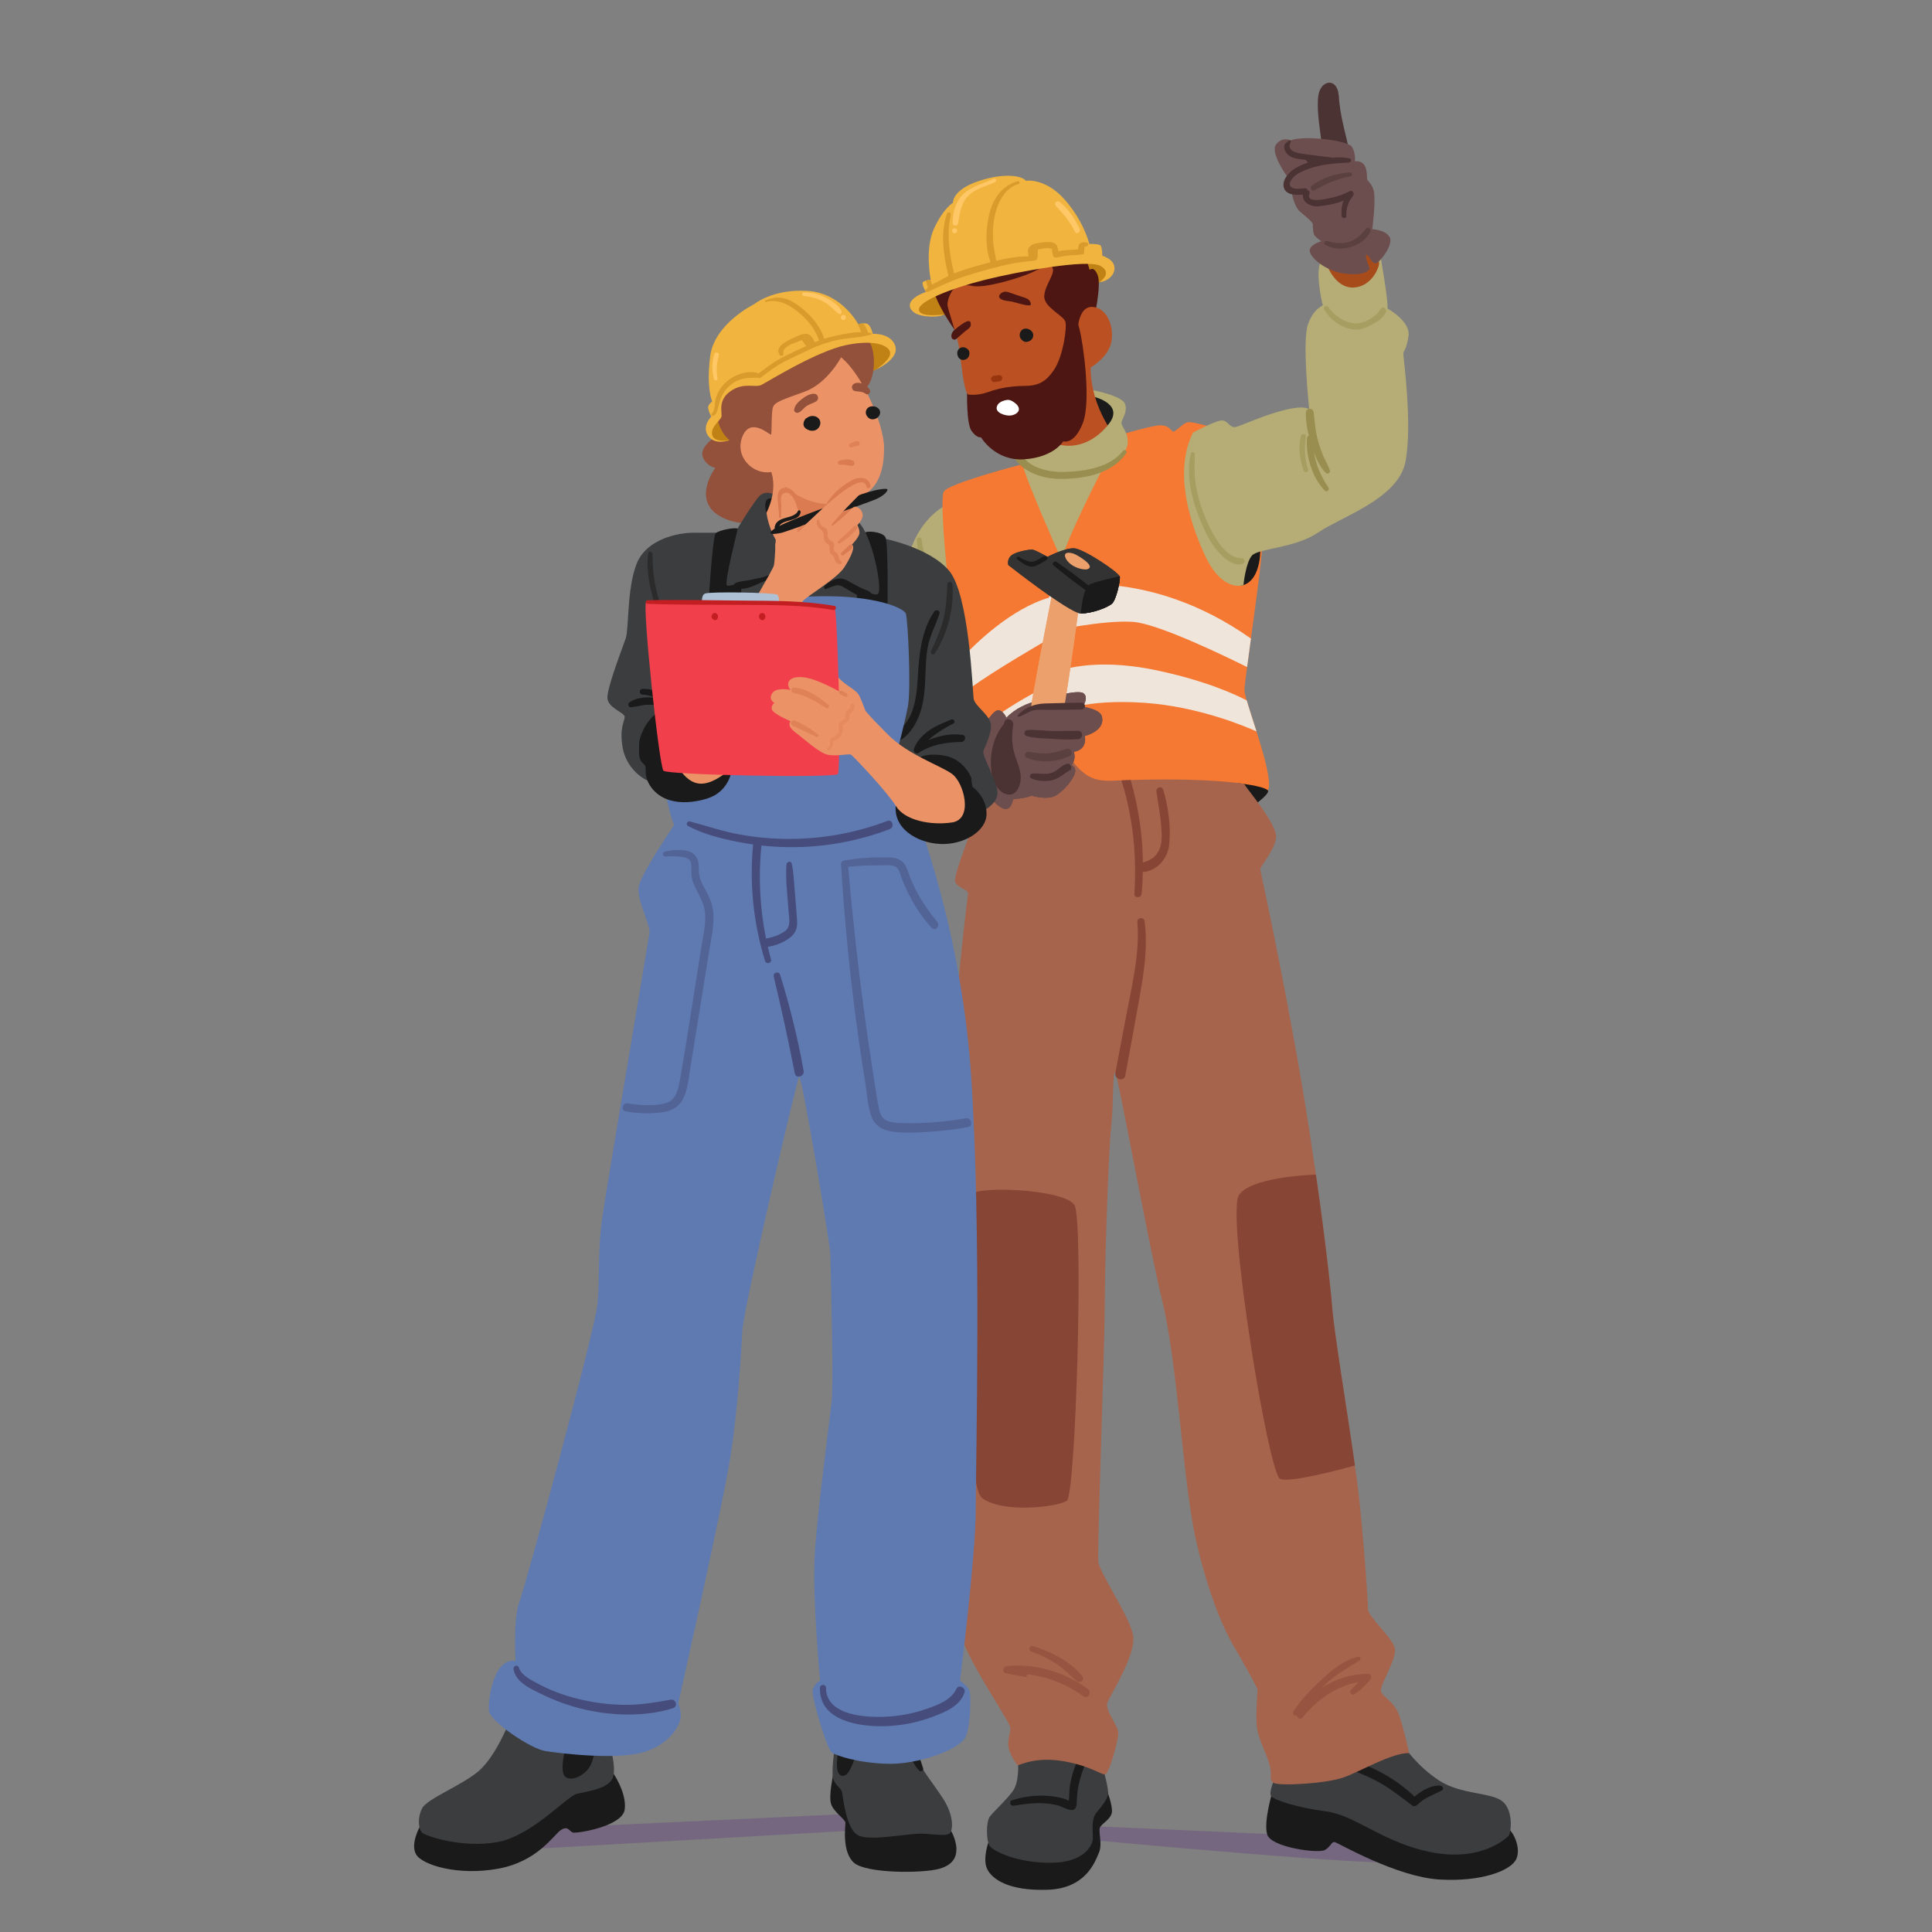<svg xmlns="http://www.w3.org/2000/svg" xml:space="preserve" id="male-and-female-builder-characters-in-hard-hats-and-hi-vis-vests" x="0" y="0" style="enable-background:new 0 0 2000 2000" version="1.1" viewBox="0 0 2000 2000">
  <rect x="0" y="0" width="2000" height="2000" fill="#808080" stroke="none"/>
  <g>
    <g>
      <g>
        <path d="M980.271,325.431c-1.016,0-27.436,7.113-31.501-6.097c-4.065-13.21,54.873-40.647,54.873-40.647
				l126.004-11.178c0,0,19.307,6.097,19.307,14.226s-18.291,13.21-18.291,13.21L980.271,325.431z" style="fill:#c08115"></path>
        <g>
          <path d="M981.388,521.858c0,0-23.945,9.796-37.006,42.448c-13.061,32.652-17.414,122.989-21.768,129.52
					c-4.354,6.53-11.972,17.414-10.884,28.298c1.089,10.884,11.972,26.122,11.972,26.122s-10.884,13.061-3.265,37.006
					c7.619,23.945,26.122,53.332,101.221,37.006c75.1-16.326,35.917-195.912,35.917-195.912L981.388,521.858z" style="fill:#b5ad75"></path>
          <polygon points="1064.106 476.146 1046.692 495.737 1095.67 631.787 1183.83 565.394 1187.095 477.234 1138.117 459.819" style="fill:#b5ad75"></polygon>
          <path d="M1142.056,484.059c0,0-36.591,70.452-43.121,95.485c0,0-37.176-82.703-40.356-99.037
					c0,0-76.103,19.584-81.545,28.291c-5.442,8.707,6.531,124.078,11.972,145.846c5.442,21.768,16.326,52.243,16.326,57.685
					c0,5.442-6.531,15.238-5.442,22.857c1.088,7.619,5.442,16.326,5.442,16.326s-15.238,82.718-7.619,93.602
					c7.619,10.884,301.487-16.326,313.459-25.033c11.972-8.707-22.856-93.603-22.856-105.575
					c0-11.972,18.503-130.608,18.503-153.464c0-22.856-55.088-119.608-55.088-119.608s-15.658-4.469-21.1-4.469
					c-5.442,0-14.149,10.884-16.326,9.796c-2.177-1.089-4.354-6.53-13.061-6.53s-44.624,10.884-44.624,10.884L1142.056,484.059z" style="fill:#f57933"></path>
          <g>
            <path d="M1082.609,663.35l4.956-9.918c0,0,54.906-11.85,85.382-9.673
						c27.131,1.938,101.927,38.734,118.018,46.787c1.117-8.533,2.501-18.68,3.984-29.518
						c-108.584-76.733-204.916-52.839-204.916-52.839l-4.158,10.537c-39.12,11.302-76.154,47.597-89.479,61.751
						c4.348,14.188,8.497,27.045,8.904,31.254C1029.021,694.205,1082.609,663.35,1082.609,663.35z" style="fill:#f0e5da"></path>
            <path d="M1290.608,725.068c-12.51-6.538-43.44-20.7-93.717-31.242
						c-67.481-14.149-102.746,1.56-102.746,1.56l-3.29,11.517c0,0,0.036-0.017,0.087-0.042c-0.03,0.014-0.057,0.027-0.087,0.042
						c-46.622,22.387-75.025,45.283-87.622,56.723c-1.177,7.082-2.678,16.58-4.039,26.622l95.774-52.909
						c0,0,26.823-14.127,89.951-9.773c56.895,3.924,106.548,25.416,115.799,29.621
						C1296.82,744.879,1292.961,733.278,1290.608,725.068z M1094.072,705.358c0.904-0.434,1.959-0.941,3.12-1.498
						C1096.188,704.341,1095.154,704.838,1094.072,705.358z M1091.192,706.74c0.139-0.067,0.321-0.154,0.541-0.26
						C1091.551,706.568,1091.377,706.652,1091.192,706.74z M1092.846,705.946c0.087-0.042,0.177-0.085,0.269-0.13
						C1093.028,705.859,1092.935,705.903,1092.846,705.946z M1119.877,692.966C1120.13,692.845,1120.145,692.838,1119.877,692.966
						L1119.877,692.966z M1097.578,703.674c0.518-0.248,1.051-0.505,1.602-0.769
						C1098.663,703.153,1098.117,703.415,1097.578,703.674z M1101.823,701.635c0.664-0.319,1.338-0.643,2.018-0.969
						C1103.192,700.979,1102.519,701.302,1101.823,701.635z M1106.881,699.207c0.129-0.062,0.259-0.124,0.387-0.186
						C1107.141,699.082,1107.011,699.144,1106.881,699.207z M1109.614,697.894c0.431-0.207,0.857-0.412,1.276-0.613
						C1110.477,697.48,1110.059,697.681,1109.614,697.894z M1111.384,697.044c0.296-0.142,0.588-0.282,0.876-0.42
						C1111.972,696.762,1111.69,696.897,1111.384,697.044z M1114.932,695.341c0.273-0.131,0.538-0.258,0.795-0.381
						C1115.473,695.081,1115.21,695.207,1114.932,695.341z M1118.297,693.725c0.299-0.143,0.57-0.274,0.8-0.384
						C1118.875,693.448,1118.601,693.579,1118.297,693.725z" style="fill:#f0e5da"></path>
          </g>
          <path d="M1109.471,773.211c-17.067-63.059-13.419-126.906-6.888-190.857
					c0.384-3.758-6.035-4.667-6.647-0.9c-10.316,63.481-13.327,131.963,5.369,194.008
					C1102.87,780.656,1110.9,778.489,1109.471,773.211z" style="fill:#e05e1a"></path>
          <path d="M978.546,619.473c-10.42-19.631-22.026-38.04-24.36-60.682
					c-0.326-3.164-5.183-3.307-5.051,0c0.908,22.798,12.56,44.669,24.983,63.269C975.944,624.794,980.104,622.409,978.546,619.473z" style="opacity:.5;fill:#998e4f"></path>
        </g>
        <g>
          <path d="M1283.163,810.901c0,0,23.657,2.649,29.099,7.002c5.442,4.354-33.74,29.387-33.74,29.387
					l-264.481,7.619c0,0-18.503-5.442-16.326-11.972c2.177-6.53,42.851-17.838,42.851-17.838L1283.163,810.901z" style="fill:#1a1a1a"></path>
          <path d="M1125.705,1904.438c0,0,327.015,30.575,331.003,22.599c3.988-7.976-71.784-25.257-71.784-25.257
					l-251.281-11.219L1125.705,1904.438z" style="fill:#766780"></path>
          <g>
            <path d="M1317.128,1855.252c0,0-9.305,30.574-5.317,43.868c3.988,13.293,53.173,19.94,59.82,15.952
						c6.647-3.988,6.647-9.305,10.635-7.976c3.988,1.329,63.808,35.892,107.675,38.551s74.442-9.305,79.76-21.269
						c5.317-11.964-3.988-29.245-7.976-30.575C1557.736,1892.474,1317.128,1855.252,1317.128,1855.252z" style="fill:#1a1a1a"></path>
            <path d="M1319.787,1840.63c0,0-6.647,14.623-3.988,18.61c2.659,3.988,26.587,11.964,57.161,15.952
						c30.575,3.988,59.82,33.233,110.334,42.539c50.514,9.305,75.772-14.623,78.43-17.281c2.659-2.659,5.317-26.587-6.647-35.892
						s-42.538-6.647-65.137-21.269c-22.599-14.623-35.892-34.562-35.892-34.562l-86.406-13.293L1319.787,1840.63z" style="fill:#3c3d3f"></path>
            <path d="M1491.13,1848.485c-9.837-0.593-19.39,5.056-26.858,11.434
						c-17.843-17.677-43.204-31.502-66.947-38.327c-5.816-1.672-7.879,6.803-2.452,8.893c12.374,4.765,24.429,9.691,35.893,16.423
						c11.145,6.545,20.973,14.499,31.255,22.251c1.431,1.079,3.807,0.541,4.986-0.643c7.507-7.536,16.31-10.267,25.496-14.96
						C1495.061,1852.249,1493.644,1848.637,1491.13,1848.485z" style="fill:#1a1a1a"></path>
          </g>
          <g>
            <path d="M1023.546,1906.136c0,0-6.846,18.242-1.529,28.876c5.317,10.635,22.599,22.598,62.479,21.269
						c39.88-1.329,49.185-29.245,53.173-38.55c3.988-9.305-1.329-22.599,1.329-26.587c2.659-3.988,10.635-7.976,11.964-14.623
						c1.329-6.647-5.317-23.928-5.317-23.928L1023.546,1906.136z" style="fill:#1a1a1a"></path>
            <path d="M1053.921,1824.678c0,1.329,1.329,19.94-5.317,29.245c-6.647,9.305-19.94,21.269-23.928,26.587
						c-3.988,5.317-3.988,25.257,0,30.575c3.988,5.317,27.916,17.281,62.478,17.281c34.562,0,42.538-17.281,43.868-22.599
						c1.329-5.317-2.659-21.269,3.988-29.245c6.647-7.976,10.635-13.293,11.964-18.61c1.329-5.317-5.317-27.916-5.317-27.916
						l-26.587-33.233L1053.921,1824.678z" style="fill:#3c3d3f"></path>
            <path d="M1113.853,1826.022c-2.729,6.886-4.822,13.973-6.097,21.275
						c-0.948,5.43-0.654,11.308-1.305,16.816c-1.412-0.653-2.984-1.458-3.413-1.599c-2.82-0.928-5.707-1.659-8.625-2.203
						c-4.751-0.887-9.589-1.374-14.42-1.461c-10.932-0.197-21.772,1.472-32.19,4.717c-3.698,1.152-2.116,6.278,1.568,5.688
						c10.107-1.619,20.363-3.042,30.622-2.541c4.856,0.237,9.671,0.89,14.389,2.073c4.469,1.12,8.687,3.802,13.086,4.743
						c8.317,1.779,7.053-7.505,7.384-12.838c0.689-11.124,3.642-21.94,7.733-32.262
						C1124.733,1823.011,1115.979,1820.659,1113.853,1826.022z" style="fill:#1a1a1a"></path>
          </g>
          <path d="M1448.067,1774.828c-5.317-14.622-18.611-18.61-18.611-25.257
					c0-6.646,15.952-31.904,14.623-42.538c-1.329-10.635-27.916-33.233-27.916-41.209c0-7.976-3.988-66.467-9.305-115.651
					c-5.317-49.185-25.257-163.507-27.916-198.07c-2.659-34.562-17.281-154.202-38.55-271.183
					c-21.269-116.981-35.749-178.727-35.749-181.385c0-2.659,14.997-19.359,16.326-32.652c1.329-13.293-30.167-50.257-32.421-54.487
					c-0.164-0.308-0.337-0.62-0.515-0.934c-14.113-2.153-55.333-6.766-134.678-3.353c-10.907,0.469-20.771-0.128-29.914-6.858
					c-6.448-4.747-11.546-11.058-16.567-17.296c-4.635,4.307-6.909,10.537-10.646,15.643c-9.701,13.254-27.372,17.661-42.485,21.286
					c-7.978,1.913-15.898,4.096-23.684,6.686c-2.142,0.713-12.642,2.959-13.619,5.1c-5.121,11.228-30.098,73.986-27.656,80.091
					c2.659,6.647,13.293,7.976,13.293,11.964c0,3.988-15.952,114.322-19.94,259.219c-3.988,144.897,6.647,325.685,10.635,362.906
					c3.988,37.221-6.647,127.615,6.647,158.19c13.293,30.574,46.527,78.431,46.527,83.748c0,5.317-3.988,14.622-1.329,22.598
					c2.659,7.976,7.976,15.952,9.305,15.952c1.329,0,18.61-9.306,47.856-3.988c29.245,5.317,38.55,14.622,42.538,13.293
					c3.988-1.329,13.293-34.562,13.293-42.538s-13.958-23.263-11.299-31.239c2.659-7.976,30.574-50.514,26.586-70.454
					c-3.988-19.94-34.563-63.807-35.892-75.772c-1.329-11.964,6.647-223.327,6.647-267.195s3.988-159.519,6.647-183.447
					c2.659-23.928,1.329-55.832,3.988-55.832c2.659,0,33.233,171.483,49.185,237.95c15.952,66.466,21.269,187.435,34.562,245.926
					c13.293,58.49,29.245,93.053,38.551,109.005c9.305,15.952,25.257,43.868,25.257,46.526c0,2.659-2.659,30.575,0,42.539
					c2.659,11.964,11.964,29.245,13.293,38.551c1.329,9.305-1.329,10.635,2.659,14.623c3.988,3.988,54.502,1.329,73.113-5.317
					c18.611-6.646,49.185-25.257,67.796-25.257C1458.702,1814.708,1453.384,1789.45,1448.067,1774.828z" style="fill:#a7644c"></path>
          <g>
            <path d="M1184.755 953.104c-.584-4.164-7.731-3.217-7.385.999 2.176 26.482-2.743 52.54-7.829 78.409-5.121 26.047-10.042 52.131-14.917 78.225-1.245 6.663 8.963 9.519 10.215 2.816 5.114-27.375 10.181-54.76 15.01-82.187C1184.419 1005.413 1188.448 979.438 1184.755 953.104zM1197.097 819.55c2.353 14.829 5.037 29.461 5.489 44.517.431 14.351-4.968 25.363-19.465 28.674-.128-11.951-.926-23.892-2.456-35.806-1.369-10.664-3.225-21.255-5.626-31.736-1.294-5.652-2.727-11.273-4.323-16.848-.082-.288-.161-.582-.241-.873-3.145.097-6.335.203-9.617.327.337.999.669 1.997.969 2.997 1.427 4.76 2.751 9.552 3.949 14.375 2.748 11.058 4.887 22.279 6.399 33.572 2.941 21.961 3.544 44.267 2.088 66.368-.322 4.89 7.123 4.787 7.561 0 .688-7.521 1.086-15.042 1.241-22.562.599.116 1.238.148 1.929.035 14.108-2.303 23.956-14.686 25.4-28.482 1.894-18.099-.955-39.153-6.205-56.512C1202.788 812.969 1196.37 814.966 1197.097 819.55z" style="fill:#874536"></path>
            <path d="M1126.059,1748.39c-23.586-17.505-54.438-26.583-83.746-23.726
						c-4.021,0.392-5.486,6.397-1.014,7.493c6.556,1.607,13.149,2.412,19.728,3.789c1.777,0.372,2.716-1.757,1.778-2.821
						c21.152,2.463,40.911,10,58.788,22.906C1126.238,1759.383,1130.568,1751.736,1126.059,1748.39z" style="opacity:.5;fill:#874536"></path>
            <path d="M1120.721 1735.775c-12.016-15.807-32.992-26.183-51.591-31.727-3.64-1.085-5.1 4.446-1.557 5.648 9.039 3.068 17.568 7.207 25.573 12.411 8.115 5.277 14.371 12.05 21.67 18.224C1117.811 1742.864 1123.49 1739.418 1120.721 1735.775zM1415.938 1732.698c-16.345.005-33.579 5.303-47.838 14.669 1.253-1.295 2.533-2.565 3.852-3.803 10.897-10.226 23.032-16.814 35.525-24.654 2.05-1.286.706-4.326-1.616-3.834-13.872 2.939-26.524 13.292-36.718 22.675-10.946 10.075-22.248 21.487-30.309 34.052-1.605 2.501 1.503 5.165 3.799 3.976.088 2.642 3.432 4.925 5.505 2.409 15.76-19.125 34.634-32.475 58.447-37.021-2.659 2.714-5.375 5.372-8.039 8.098-2.267 2.319.683 6.451 3.549 4.6 6.305-4.074 11.522-9.381 16.37-15.067C1420.408 1736.52 1419.21 1732.697 1415.938 1732.698z" style="opacity:.5;fill:#874536"></path>
            <path d="M1378.942 1352.102c-1.604-20.849-7.562-72.662-16.706-136.169-12.959.496-67.963 3.621-79.67 21.183-13.293 19.94 30.575 288.464 42.538 293.781 9.593 4.263 58.491-8.564 77.5-13.816C1394.75 1461.394 1381.108 1380.267 1378.942 1352.102zM1003.407 1238.444c0 0-7.976 296.44 13.293 312.392 21.269 15.952 78.43 9.305 87.736 2.659s17.281-288.464 7.976-305.745C1103.106 1230.468 1003.407 1226.48 1003.407 1238.444z" style="fill:#874536"></path>
          </g>
        </g>
        <g>
          <path d="M1130.336,403.736c0,0,31.863,5.76,34.443,14.789c2.58,9.03-3.87,15.479-3.87,19.349
					c0,3.87,7.74,10.319,6.45,21.929c-1.29,11.609-23.219,28.378-63.206,30.958c-39.988,2.58-64.496-38.698-64.496-38.698
					L1130.336,403.736z" style="fill:#b5ad75"></path>
          <path d="M1052.195,461.078c6.808,21.841,30.189,28.172,50.768,27.453
					c20.855-0.729,45.972-4.594,59.818-21.982c1.422-1.786,4.489,0.566,3.181,2.455c-14.741,21.283-42.038,26.463-66.495,26.783
					c-22.189,0.29-48.307-8.817-54.239-32.787C1044.108,458.474,1050.812,456.64,1052.195,461.078z" style="fill:#998e4f"></path>
          <path d="M1132.531,410.786c0,0,34.179,7.981,13.22,30.434l-37.728-3.346L1132.531,410.786z" style="fill:#1a1a1a"></path>
          <g>
            <g>
              <g>
                <path d="M1146.659,440.414c-0.074,0.04-0.146,0.091-0.212,0.171
								c-9.672,11.713-23.39,20.468-38.928,20.862c-8.545,0.216-16.789-2.19-24.622-5.409c-3.962-1.628-8.051-3.253-11.777-5.376
								c-1.811-1.032-3.544-2.19-5.269-3.362c0.067-0.269,0.135-0.536,0.2-0.809c0.236-1.001,0.285-1.95,0.194-2.843
								c0.74-1.428,1.49-2.846,2.292-4.201l15.39-15.55l46.969-64.107C1130.896,359.79,1120.308,396.248,1146.659,440.414z" style="fill:#bb5122"></path>
              </g>
            </g>
          </g>
          <g>
            <path d="M989.65,343.568c0,0-25.643-35.206-23.911-50.627c1.732-15.421,8.716-19.547,8.716-19.547
						s-20.204-20.059,5.807-39.514c26.012-19.455,62.339-8.21,77.526-2.962c0,0-2.017-12.139,13.685-9.329
						c15.703,2.811,48.656,27.602,56.534,57.786c0,0,4.546-4.641,8.438,5.858s-4.119,45.982-4.119,45.982l-64.115,45.52
						L989.65,343.568z" style="fill:#4e1612"></path>
            <path d="M1129.051,380.431c0,0-1.009,10.787,2.184,22.279c-3.982,4.018-8.684,7.456-12.991,10.46
						c-8.177,5.702-16.908,10.5-25.646,15.271c-7.272,3.97-14.665,7.631-22.162,11.03l45.485-100.52c0,0,1.122-22.171,15.184-21.235
						c14.062,0.936,22.079,18.418,19.55,35.198C1148.126,369.695,1129.051,380.431,1129.051,380.431z" style="fill:#bb5122"></path>
            <path d="M1001.127,404.868c0,0-0.919,33.371,4.565,41.151c5.485,7.78,9.797,6.655,9.797,6.655
						s14.58,24.981,45.093,22.774c30.513-2.207,40.073-18.519,40.073-18.519s11.39,3.936,20.34-19.126
						c8.95-23.062-0.057-84.041-3.433-96.977c-3.376-12.936-10.363-35.293-10.363-35.293L1001.127,404.868z" style="fill:#4e1612"></path>
            <path d="M1002.196,408.358c0,0,9.07,1.663,20.647-2.51c11.577-4.173,23.716-6.19,37.497-6.332
						c13.78-0.142,22.123-3.471,31.168-17.346c9.045-13.875,13.072-42.561,11.384-49.029c-1.688-6.468-22.313-14.903-21.892-26.527
						c0.42-11.624,12.184-23.906,8.34-29.811c-3.844-5.905-9.187,0.095-22.638,5.908c-13.452,5.814-47.667,15.895-59.854,13.319
						c-12.187-2.576-19.17,1.549-21.56,5.627c-2.39,4.078-4.499,9.234-4.451,13.828c0.047,4.593,9.354,29.223,11.653,42.441
						C994.785,371.143,997.156,404.492,1002.196,408.358z" style="fill:#bb5122"></path>
            <g>
              <g>
                <path d="M996.086,359.507c-8.437,1.41-5.638,14.649,2.13,13.004c4.055-0.859,5.785-4.291,5.243-8.13
								C1003.045,361.453,998.904,359.036,996.086,359.507z" style="fill:#1a1a1a"></path>
              </g>
            </g>
            <g>
              <g>
                <path d="M1068.819,350.235c4.21-8.143-8.946-14.245-12.524-6.525c-1.868,4.03-0.034,7.719,3.608,9.72
								C1062.681,354.955,1067.413,352.955,1068.819,350.235z" style="fill:#1a1a1a"></path>
              </g>
            </g>
            <g>
              <g>
                <path d="M1037.526,391.067c-0.244-1.734-1.936-3.033-3.681-2.77c-1.717,0.259-3.436,0.518-5.153,0.777
								c-1.739,0.262-3.016,1.928-2.77,3.681c0.244,1.734,1.936,3.033,3.681,2.77c1.718-0.259,3.435-0.518,5.153-0.777
								C1036.496,394.486,1037.773,392.82,1037.526,391.067z" style="fill:#98340e"></path>
              </g>
            </g>
            <g>
              <g>
                <path d="M1004.103,332.827c-2.834-2.321-12.084,5.564-13.669,6.752
								c-1.601,1.201-3.219,2.453-4.324,4.122c-1.08,1.629-1.741,4.188-0.891,6.07c0.836,1.853,3.121,2.435,4.688,1.14
								c3.073-2.54,5.938-5.321,9.039-7.829c2.172-1.757,5.494-3.383,5.997-6.417c0.126-0.758,0.042-1.534-0.076-2.293
								C1004.752,333.642,1004.486,333.141,1004.103,332.827z" style="fill:#4e1612"></path>
              </g>
            </g>
            <g>
              <g>
                <g>
                  <path d="M1036.562,309.839c-0.19-0.103-0.378-0.213-0.561-0.33c-4.318-2.75,0.244-6.957,3.764-7.481
									c2.752-0.41,5.03,0.746,7.587,1.618c3.019,1.029,6.039,2.059,9.058,3.088c2.822,0.962,6,1.596,8.382,3.498
									c1.726,1.378,4.221,6.237,0.111,5.952c-5.832-0.405-11.583-2.634-17.27-3.912
									C1044.084,311.474,1039.843,311.62,1036.562,309.839z" style="fill:#4e1612"></path>
                </g>
              </g>
            </g>
          </g>
          <path d="M1032.185,420.213c0.184-0.429,0.422-0.871,0.719-1.326c1.561-2.392,4.37-3.658,7.131-4.392
					c1.427-0.38,2.912-0.654,4.377-0.464c1.908,0.247,3.627,1.257,5.21,2.349c1.874,1.293,3.713,2.818,4.617,4.907
					c2.325,5.374-3.71,8.357-8.132,8.849C1040.924,430.711,1029.152,427.287,1032.185,420.213z" style="fill:#fff"></path>
        </g>
        <g>
          <path d="M1304.643,565.394c0,0,2.177,33.74-17.414,40.271c-19.591,6.53-33.486-60.203-33.486-60.203
					L1304.643,565.394z" style="fill:#1a1a1a"></path>
          <path d="M1428.72,262.819c0,1.089,8.707,48.978,7.619,56.597c0,0,23.945,13.061,21.768,28.298
					s-5.442,15.238-5.442,18.503c0,3.265,9.796,74.011,2.177,112.105c-7.619,38.094-66.392,56.597-90.337,72.923
					c-23.945,16.326-62.039,16.326-68.569,23.945c-6.53,7.619-8.707,30.475-8.707,30.475s-21.768,8.707-40.271-31.564
					c-18.503-40.271-30.475-89.249-11.973-126.255c0,0,21.224-11.428,28.843-12.517c7.619-1.088,8.707,8.707,16.326,6.53
					c7.619-2.177,58.774-26.122,75.1-18.503c0,0-7.619-70.746-1.088-88.16c6.53-17.414,16.326-18.503,15.238-19.591
					c-1.089-1.088-8.707-39.182-1.089-45.713C1375.933,263.363,1428.72,262.819,1428.72,262.819z" style="fill:#b5ad75"></path>
          <path d="M1374.3,275.88c0,0,8.707,22.857,27.21,21.768c18.503-1.088,26.122-20.68,26.122-25.033
					c0-4.354-5.442-16.326-5.442-16.326l-12.048-14.346L1374.3,275.88z" style="fill:#a74b1a"></path>
          <g>
            <path d="M1364.211,106.316c0.098-5.853,0.651-12.127,4.351-16.664c2.205-2.704,5.746-4.6,9.16-3.882
						c3.134,0.659,5.511,3.374,6.665,6.361c1.698,4.393,1.632,9.284,2.1,13.902c0.54,5.328,1.423,10.616,2.475,15.864
						c2.143,10.694,5.002,21.227,7.246,31.899c0.213,1.013,0.297,2.319-0.606,2.825c-0.369,0.206-0.814,0.21-1.237,0.196
						c-7.455-0.246-14.8,0.412-21.661-3.379c-3.9-2.156-4.376-4.198-4.917-8.324C1366.082,132.102,1363.99,119.516,1364.211,106.316
						z" style="fill:#4b3333"></path>
            <path d="M1402.599,167.04c0,0,1.088-8.707-3.265-15.237c-4.354-6.531-50.066-11.973-63.127-6.531
						c0,0-8.707-4.354-15.238,4.354c-6.53,8.707,11.972,33.74,11.972,33.74s-8.707,14.149,4.354,16.326
						c0,0,2.177,14.149,8.707,19.591c6.531,5.442,13.061,10.884,13.061,13.061c0,2.177,0,9.796,2.177,11.973
						c2.177,2.177,6.531,5.442,6.531,5.442s-11.973,3.265-11.973,9.796c0,6.53,16.326,21.768,38.094,23.945
						c21.768,2.177,23.945-5.442,23.945-5.442s-5.442-13.061-3.265-14.149c2.177-1.089,5.442,9.796,9.796,8.707
						c4.354-1.088,18.503-19.591,14.149-27.21c-4.354-7.619-17.959-8.163-17.959-8.163s4.354-32.652,1.089-41.359
						c-3.265-8.707-6.53-7.619-6.53-11.972C1415.115,179.556,1415.115,165.407,1402.599,167.04z" style="fill:#6d4e4e"></path>
            <path d="M1396.816,198.049c-6.75,3.694-13.959,5.813-21.471,7.334
						c-4.253,0.861-23.882,5.276-19.745-4.986c0.715-1.773-0.577-3.262-2.152-3.757c-0.424-1.07-1.354-1.893-2.725-1.787
						c-3.638,0.283-8.82,1.249-12.279-0.179c-5.299-2.188-3.244-6.753-0.456-10.112c4.015-4.838,10.453-7.504,16.193-9.613
						c13.884-5.101,27.596-5.889,42.179-6.638c2.407-0.124,3.229-3.93,0.6-4.435c-6.155-1.18-12.605-1.22-18.964-0.613
						c-0.304-0.246-0.692-0.419-1.163-0.473c-7.942-0.901-15.886-1.812-23.796-2.965c-6.55-0.954-22.31-1.818-16.996-12.619
						c0.69-1.402-0.097-2.125-1.5-1.673c-0.942,0.303-2.01,1.429-2.786,2.049c-1.599,1.277-2.368,2.412-2.376,4.527
						c-0.022,5.343,4.698,9.718,9.509,11.218c3.96,1.235,8.325,1.709,12.568,2.122c0.099,0.141,0.212,0.272,0.353,0.383
						c0.285,0.224,0.554,0.462,0.8,0.728c0.138,0.149,0.268,0.305,0.401,0.459c0.029,0.034,0.048,0.054,0.066,0.075
						c0.004,0.012,0.008,0.026,0.02,0.052c0.066,0.143,0.175,0.277,0.252,0.415c0.063,0.114,0.125,0.237,0.144,0.267
						c0.035,0.098,0.069,0.195,0.106,0.292c0.044,0.103,0.073,0.171,0.107,0.252c-5.559,1.867-10.94,4.322-15.484,7.64
						c-5.431,3.967-11.365,11.275-9.068,18.526c2.34,7.388,12.613,7.725,19.654,6.783c-1.227,8.02,8.065,12.888,15.814,12.249
						c8.661-0.714,17.916-2.576,26.301-5.879c-1.927,4.905-2.676,10.17-2.142,15.77c0.299,3.131,5.138,3.241,4.974,0
						c-0.383-7.58,1.916-14.733,6.784-20.589C1402.698,200.269,1400.023,196.293,1396.816,198.049z" style="fill:#4b3333"></path>
            <path d="M1397.562 178.473c-13.817.797-28.269 5.212-39.465 13.582-2.845 2.127-.394 6.746 2.858 4.89 11.88-6.778 23.637-11.852 37.15-14.463C1400.353 182.047 1399.856 178.341 1397.562 178.473zM1414.176 236.666c-4.572 5.736-9.309 10.674-16.383 13.26-8.19 2.993-16.085 1.776-24.213-.56-2.417-.695-3.896 2.796-1.71 4.056 15.417 8.888 38.203 2.271 46.773-13.31C1420.129 237.411 1416.266 234.044 1414.176 236.666z" style="opacity:.5;fill:#4b3333"></path>
          </g>
          <path d="M1376.713,487.094c-1.403-4.425-3.852-8.463-5.777-12.678
					c-2.352-5.151-4.292-10.492-5.916-15.915c-3.123-10.424-3.971-20.736-5.083-31.478c-0.525-5.07-7.881-5.289-8.061,0
					c-0.268,7.868,1.021,16.109,2.995,23.984c-0.975,0.437-1.756,1.331-1.853,2.697c-1.341,18.922,5.291,40.16,18.292,54.168
					c1.905,2.053,5.521-0.647,3.926-3.03c-7.852-11.737-12.972-23.494-14.995-36.598c2.873,7.8,6.675,15.891,12.238,21.315
					C1374.231,491.27,1377.497,489.57,1376.713,487.094z" style="fill:#998e4f"></path>
          <path d="M1354.1 485.91c-3.771-11.397-3.667-22.327-2.232-34.088.356-2.918-4.347-3.438-5.061-.685-3.058 11.794-1.361 24.709 2.693 36.041C1350.523 490.036 1355.073 488.852 1354.1 485.91zM1429.111 319.958c-4.428 8.231-17.954 15.766-27.282 14.783-10.74-1.131-20.521-8.076-26.61-16.753-1.857-2.647-6.17-.251-4.405 2.575 6.761 10.828 18.42 19.64 31.498 20.585 6.872.497 12.922-2.431 18.814-5.619 5.43-2.938 10.934-6.493 13.492-12.353C1436.217 319.513 1431.102 316.257 1429.111 319.958zM1285.462 577.818c-10.596.028-18.853-8.873-24.553-17.021-6-8.576-10.604-18.336-14.434-28.045-3.791-9.612-6.722-19.581-8.444-29.776-1.861-11.021-1.376-21.726-1.172-32.816.043-2.351-3.573-2.888-4.134-.559-5.586 23.206 1.696 50.023 10.769 71.371 4.385 10.318 9.501 20.569 16.757 29.196 5.674 6.746 16.303 16.75 26 13.487C1289.342 582.615 1288.939 577.808 1285.462 577.818z" style="opacity:.5;fill:#998e4f"></path>
        </g>
        <g>
          <path d="M1138.592,291.76c0,0,13.805-9.126,0.542-16.484c-13.263-7.358-85.112,5.781-119.807,14.477
					c-34.696,8.696-68.079,21.975-68.074,30.65c0.005,8.675,25.047,5.223,25.047,5.223c-0.49,2.619-22.422,3.942-30.447-2.437
					c-8.024-6.379-4.265-14.893,12.591-20.959c0,0-4.916-8.509-2.953-10.31c1.963-1.802,8.019-2.297,8.019-2.297
					s-6.567-31.587,3.405-53.036c9.972-21.449,19.626-26.692,19.626-26.692s-1.318-13.258,26.994-22.605
					c28.312-9.347,45.829-4.447,48.287-0.193c0,0,20.131-3.286,40.278,19.454c20.147,22.74,25.563,45.98,25.563,45.98
					s9.821-0.333,11.622,1.63c1.802,1.963,1.807,10.638,1.807,10.638s13.424,3.593,12.612,13.742
					C1152.891,288.69,1139.84,292.857,1138.592,291.76z" style="fill:#f0b43f"></path>
          <path d="M960.393,297.831c0.177-0.345,0.001-0.649-0.145-1.182c-0.152-0.55-0.314-1.097-0.481-1.643
					c-0.335-1.094-0.693-2.181-1.04-3.271c-0.121-0.381-0.133-0.854,0.165-1.119c0.144-0.128,0.336-0.185,0.521-0.238
					c0.761-0.219,1.523-0.438,2.284-0.657c0.909-0.262,1.518-0.354,1.788,0.61c0.366,1.278,0.925,2.526,1.137,3.826
					c0.021,0.127,0.059,0.277,0.181,0.32c0.088,0.031,0.184-0.009,0.269-0.048c3.864-1.785,7.462-4.016,11.245-5.937
					c0.464-0.236,5.583-2.685,5.503-2.899c-0.059-0.152-0.121-0.3-0.162-0.474c-4.918-20.992-8.291-42.717-1.512-63.674
					c0.835-2.58,4.738-1.638,4.114,1.051c-4.674,20.148-1.334,40.827,3.378,60.627c7.904-3.178,16.068-5.787,24.595-8.13
					c4.369-1.2,8.777-2.427,13.216-3.586c-6.02-15.447-4.998-36.147-0.766-51.873c4.12-15.311,13.327-27.476,28.9-31.963
					c1.848-0.533,2.667,2.321,0.823,2.873c-15.248,4.557-22.472,20.944-25.1,35.331c-1.363,7.462-1.76,15.093-1.35,22.664
					c0.397,7.341,2.221,14.307,3.323,21.503c10.983-2.656,22.142-4.631,33.384-4.516c-0.387-3.071-1.038-6.391,0.528-9.077
					c2.318-3.975,7.865-4.568,11.981-5.139c4.215-0.584,10.372-1.436,14.361,0.521c2.965,1.455,3.572,5.025,4.027,8.271
					c3.14-0.501,6.29-0.906,9.465-1.18c2.572-0.222,5.19-0.176,7.751-0.443c1.589-0.166,3.18,0.436,3.44-1.559
					c0.219-1.684,0.173-3.45,1.626-4.633c2.081-1.695,4.647-1.489,7.146-1.105c1.284,0.197,1.831,1.401,1.373,2.565
					c-0.647,1.642-2.344,1.401-3.753,1.839c-0.149,2.074-0.299,4.149-0.448,6.223c-0.031,0.437-0.079,0.912-0.381,1.23
					c-0.323,0.34-0.835,0.396-1.302,0.432c-2.238,0.171-4.448,0.559-6.679,0.704c-2.165,0.141-4.347-0.027-6.506,0.205
					c-4.537,0.488-8.99,1.309-13.445,2.276c-1.546,0.336-3.48-0.399-3.84-2.13c-0.32-1.527-0.635-3.055-0.946-4.584
					c0.331-1.939-0.402-2.83-2.197-2.672c-2.257-1.008-7.863,0.226-10.067,0.647c-0.957,0.182-1.781,0.358-2.48,0.585
					c0.056,0.228,0.092,0.467,0.085,0.73c-0.081,2.722-0.067,5.635-0.594,8.311c-0.464,2.356-3.848,2.566-5.719,2.73
					c-3.325,0.291-6.646,0.613-9.956,1.056c-7.075,0.945-14.087,2.317-21.034,3.949c-7.743,1.82-15.405,3.962-23.039,6.192
					c-9.944,2.906-19.944,5.798-29.473,9.85c-3.344,1.422-6.663,2.904-9.991,4.36c-4.555,1.994-8.986,4.257-13.516,6.304
					c-0.942,0.426-2.234,0.764-2.857-0.061c-1.137-1.506,1.211-2.922,1.991-3.743C960.293,297.992,960.353,297.911,960.393,297.831z
					" style="fill:#d99b2c"></path>
          <path d="M986.163 230.867c-.244-10.499 3.345-22.872 11.208-30.158 8.573-7.945 21.169-11.101 31.669-15.672 1.86-.81 3.287 2.408 1.446 3.295-9.501 4.58-20.553 6.636-28.154 14.433-7.89 8.094-8.525 18.351-10.642 28.768C991.046 234.701 986.235 233.997 986.163 230.867zM987.523 236.292c3.317-.95 4.799 4.204 1.476 5.155C985.682 242.397 984.2 237.244 987.523 236.292zM1096.97 209.049c9.135 7.063 15.901 17.542 20.676 27.912 1.508 3.275-3.25 6.29-4.865 2.969-5.031-10.349-11.976-18.415-19.749-26.762C1090.49 210.437 1094.104 206.832 1096.97 209.049z" style="fill:#ffc766"></path>
        </g>
        <g>
          <path d="M1043.273,826.399c0,0-22.356,0-25.404,0c0,0,2.032,9.145-37.598,18.291
					c-39.63,9.145-65.034-12.194-79.261-46.743c-14.226-34.55,24.388-64.018,24.388-64.018s53.857,10.161,61.986,9.145
					c8.129-1.016,19.307-7.113,35.566,2.032C1039.208,754.252,1043.273,826.399,1043.273,826.399z" style="fill:#b5ad75"></path>
          <path d="M1002.835,739.413c-0.047-0.421-0.335-0.817-0.639-1.135c-1.461-1.53-3.516-2.363-5.581-2.824
					c-2.282-0.51-5.323-1.299-7.632-0.954c-7.666,1.145-13.942,4.399-20.676,7.406c-0.159-0.514-0.525-1.002-1.163-1.384
					c-13.531-8.109-29.129-6.271-42.605,0.382c-2.001,0.988-0.577,4.506,1.542,3.656c6.039-2.423,12.599-4.77,19.191-4.572
					c6.003,0.18,11.133,2.987,16.68,4.453c-4.27,1.166-8.702,0.636-13.132,0.868c-3.927,0.206-7.876,0.748-11.693,1.703
					c-7.262,1.816-15.086,5.193-19.995,11.038c-1.331,1.585-3.869,8.734-1.895,7.38c6.498-4.457,16.525-9.716,24.388-11.178
					c7.627-1.418,15.922-0.074,23.372-2.032c6.151-1.617,11.122-5.993,16.667-8.896c6.206-3.248,13.896-3.127,20.77-2.609
					c0.943,0.071,2.199-0.055,2.388-0.982C1002.843,739.625,1002.847,739.518,1002.835,739.413z" style="fill:#998e4f"></path>
          <path d="M1018.683,819.256c-10.078-14.699-17.346-36.059-9.652-53.274
					c0.3-0.672-0.661-1.269-1.008-0.589c-4.697,9.217-7.168,18.567-5.369,28.919c1.686,9.702,5.66,20.431,11.801,28.205
					C1016.339,824.901,1020.408,821.771,1018.683,819.256z" style="opacity:.5;fill:#998e4f"></path>
          <path d="M1119.249,734.163c0,0,8.821-11.341,2.52-16.382c-6.301-5.041-41.585,6.301-51.666,8.821
					c-10.081,2.52-23.943,10.081-30.244,18.902c-6.301,8.821,33.525,11.323,33.525,11.323L1119.249,734.163z" style="fill:#6d4e4e"></path>
          <path d="M1090.266,609.408c0,0-31.503,157.518-28.983,168.859c2.52,11.341,20.162,18.902,27.723,12.602
					c7.561-6.301,28.983-171.38,28.983-171.38L1090.266,609.408z" style="fill:#eca16d"></path>
          <path d="M1042.38,744.244c0,0-3.781-10.081-10.081-8.821c-6.301,1.26-28.983,32.764-20.162,61.747
					c8.821,28.983,22.683,40.325,28.983,40.325s7.561-10.081,7.561-10.081s15.122-1.26,18.902-3.78c0,0,16.382,5.041,25.203,0
					c8.821-5.041,18.902-17.642,20.162-23.943c1.26-6.301-3.78-7.561-3.78-7.561s5.04-5.041,2.52-13.862
					c0,0,13.861-1.26,11.341-16.382c0,0,21.422-5.04,17.642-20.162c-3.78-15.122-64.267-12.602-69.308-11.341
					C1066.323,731.642,1042.38,744.244,1042.38,744.244z" style="fill:#6d4e4e"></path>
          <path d="M1056.463 801.326c-1.104-8.088-4.997-15.389-6.931-23.269-2.227-9.076-2.11-18.279-.653-27.455.953-6.001-8.001-8.737-9.303-2.565-.093.441-.156.886-.24 1.328-8.454 9.819-12.55 22.456-13.486 35.386-.844 11.668 1.392 30.623 13.464 36.435C1052.508 827.539 1057.845 811.45 1056.463 801.326zM1116.04 756.545c-8.745-.12-17.496.31-26.245.19-8.658-.118-17.552-1.574-26.172-1.039-3.503.217-4.437 5.247-.848 6.266 8.18 2.321 17.318 2.341 25.771 2.885 9.128.588 18.36 1.056 27.494.361C1121.536 764.79 1121.686 756.622 1116.04 756.545z" style="fill:#4b3333"></path>
          <path d="M1104.051,775.178c-6.387,2.063-12.385,4.16-19.157,4.659
					c-6.714,0.495-13.165-0.451-19.764-1.581c-4.292-0.735-5.842,4.92-1.79,6.493c13.439,5.217,30.972,4.321,43.898-2.014
					C1111.433,780.679,1108.499,773.741,1104.051,775.178z" style="opacity:.5;fill:#4b3333"></path>
          <path d="M1104.248 790.716c-5.674 1.684-9.011 6.686-14.364 8.914-6.875 2.862-13.798.675-20.889 1.056-2.437.131-4.073 3.933-1.381 5.1 6.454 2.799 14.234 3.444 21.13 2.008 7.328-1.525 12.076-6.682 18.448-10.097C1111.003 795.654 1108.4 789.484 1104.248 790.716zM1119.57 727.41c-12.716.202-25.436.384-38.146.834-10.119.359-20.647 3.992-27.703 12.219-1.643 1.916 1.366 1.612 3.583.647 5.343-2.324 9.25-5.781 15.332-6.19 4.889-.328 9.852-.014 14.747-.036 10.729-.047 21.458-.216 32.185-.386C1124.126 734.426 1124.14 727.337 1119.57 727.41z" style="fill:#4b3333"></path>
          <path d="M1084.331,576.466c0,0-12.701-7.419-15.977-7.528c-3.276-0.109-17.195,2.229-21.694,6.278
					c-4.5,4.049-2.856,9.702-2.856,9.702s63.111,49.677,74.576,50.058c11.465,0.38,28.246-6.06,32.745-10.11
					c4.499-4.049,8.573-23.507,8.158-27.719c-0.414-4.212-37.702-29.241-47.529-29.567
					C1101.928,567.253,1084.331,576.466,1084.331,576.466z" style="fill:#333"></path>
          <path d="M1159.284 597.147c-.016-.159-.1-.356-.217-.572-9.342 1.981-27.525 6.102-32.008 9.067-.143.095-.282.212-.421.329-10.528-8.461-21.667-16.538-32.887-24.356-2.226-1.551-5.385 1.848-3.43 3.455 10.725 8.818 21.774 17.561 33.297 25.722-3.494 8.614-4.806 23.965-4.806 23.965l.1.218c11.446.174 27.781-6.12 32.212-10.108C1155.625 620.817 1159.698 601.359 1159.284 597.147zM1079.803 576.256c-4.46 2.463-9.028 6.228-14.051 5.109-3.803-.847-7.761-2.988-10.829-4.809-1.449-.86-3.42 1.185-2.116 2.132 3.906 2.836 8.759 7.532 14.662 7.916 5.109.333 11.159-4.217 15.535-6.689C1086.553 577.913 1083.313 574.318 1079.803 576.256z" style="fill:#1a1a1a"></path>
          <path d="M1123.357,580.393c-4.19-3.35-9.808-6.401-11.198-6.936c-1.91-0.735-3.928-1.28-5.974-1.24
					c-5.987,0.117-3.616,5.55-1.086,8.62c4.137,5.02,11.144,8.133,17.546,8.609c1.159,0.086,2.361,0.081,3.434-0.366
					C1130.267,587.337,1127.516,583.718,1123.357,580.393z" style="fill:#eca16d"></path>
        </g>
      </g>
      <g>
        <path d="M1119.249,734.163c0,0,8.821-11.341,2.52-16.382c-6.301-5.041-41.585,6.301-51.666,8.821
				c-10.081,2.52-23.943,10.081-30.244,18.902c-6.301,8.821,33.525,11.323,33.525,11.323L1119.249,734.163z" style="fill:#6d4e4e"></path>
        <path d="M1090.266,609.408c0,0-31.503,157.518-28.983,168.859c2.52,11.341,20.162,18.902,27.723,12.602
				c7.561-6.301,28.983-171.38,28.983-171.38L1090.266,609.408z" style="fill:#eca16d"></path>
        <path d="M1042.38,744.244c0,0-3.781-10.081-10.081-8.821c-6.301,1.26-28.983,32.764-20.162,61.747
				c8.821,28.983,22.683,40.325,28.983,40.325s7.561-10.081,7.561-10.081s15.122-1.26,18.902-3.78c0,0,16.382,5.041,25.203,0
				c8.821-5.041,18.902-17.642,20.162-23.943c1.26-6.301-3.78-7.561-3.78-7.561s5.04-5.041,2.52-13.862
				c0,0,13.861-1.26,11.341-16.382c0,0,21.422-5.04,17.642-20.162c-3.78-15.122-64.267-12.602-69.308-11.341
				C1066.323,731.642,1042.38,744.244,1042.38,744.244z" style="fill:#6d4e4e"></path>
        <path d="M1056.463 801.326c-1.104-8.088-4.997-15.389-6.931-23.269-2.227-9.076-2.11-18.279-.653-27.455.953-6.001-8.001-8.737-9.303-2.565-.093.441-.156.886-.24 1.328-8.454 9.819-12.55 22.456-13.486 35.386-.844 11.668 1.392 30.623 13.464 36.435C1052.508 827.539 1057.845 811.45 1056.463 801.326zM1116.04 756.545c-8.745-.12-17.496.31-26.245.19-8.658-.118-17.552-1.574-26.172-1.039-3.503.217-4.437 5.247-.848 6.266 8.18 2.321 17.318 2.341 25.771 2.885 9.128.588 18.36 1.056 27.494.361C1121.536 764.79 1121.686 756.622 1116.04 756.545z" style="fill:#4b3333"></path>
        <path d="M1104.051,775.178c-6.387,2.063-12.385,4.16-19.157,4.659
				c-6.714,0.495-13.165-0.451-19.764-1.581c-4.292-0.735-5.842,4.92-1.79,6.493c13.439,5.217,30.972,4.321,43.898-2.014
				C1111.433,780.679,1108.499,773.741,1104.051,775.178z" style="opacity:.5;fill:#4b3333"></path>
        <path d="M1104.248 790.716c-5.674 1.684-9.011 6.686-14.364 8.914-6.875 2.862-13.798.675-20.889 1.056-2.437.131-4.073 3.933-1.381 5.1 6.454 2.799 14.234 3.444 21.13 2.008 7.328-1.525 12.076-6.682 18.448-10.097C1111.003 795.654 1108.4 789.484 1104.248 790.716zM1119.57 727.41c-12.716.202-25.436.384-38.146.834-10.119.359-20.647 3.992-27.703 12.219-1.643 1.916 1.366 1.612 3.583.647 5.343-2.324 9.25-5.781 15.332-6.19 4.889-.328 9.852-.014 14.747-.036 10.729-.047 21.458-.216 32.185-.386C1124.126 734.426 1124.14 727.337 1119.57 727.41z" style="fill:#4b3333"></path>
        <path d="M1084.331,576.466c0,0-12.701-7.419-15.977-7.528c-3.276-0.109-17.195,2.229-21.694,6.278
				c-4.5,4.049-2.856,9.702-2.856,9.702s63.111,49.677,74.576,50.058c11.465,0.38,28.246-6.06,32.745-10.11
				c4.499-4.049,8.573-23.507,8.158-27.719c-0.414-4.212-37.702-29.241-47.529-29.567
				C1101.928,567.253,1084.331,576.466,1084.331,576.466z" style="fill:#333"></path>
        <path d="M1159.284 597.147c-.016-.159-.1-.356-.217-.572-9.342 1.981-27.525 6.102-32.008 9.067-.143.095-.282.212-.421.329-10.528-8.461-21.667-16.538-32.887-24.356-2.226-1.551-5.385 1.848-3.43 3.455 10.725 8.818 21.774 17.561 33.297 25.722-3.494 8.614-4.806 23.965-4.806 23.965l.1.218c11.446.174 27.781-6.12 32.212-10.108C1155.625 620.817 1159.698 601.359 1159.284 597.147zM1079.803 576.256c-4.46 2.463-9.028 6.228-14.051 5.109-3.803-.847-7.761-2.988-10.829-4.809-1.449-.86-3.42 1.185-2.116 2.132 3.906 2.836 8.759 7.532 14.662 7.916 5.109.333 11.159-4.217 15.535-6.689C1086.553 577.913 1083.313 574.318 1079.803 576.256z" style="fill:#1a1a1a"></path>
        <path d="M1123.357,580.393c-4.19-3.35-9.808-6.401-11.198-6.936c-1.91-0.735-3.928-1.28-5.974-1.24
				c-5.987,0.117-3.616,5.55-1.086,8.62c4.137,5.02,11.144,8.133,17.546,8.609c1.159,0.086,2.361,0.081,3.434-0.366
				C1130.267,587.337,1127.516,583.718,1123.357,580.393z" style="fill:#eca16d"></path>
      </g>
      <g>
        <g>
          <polygon points="558.399 1913.589 912.658 1893.29 893.928 1877.057 574.254 1892.041" style="fill:#766780"></polygon>
          <g>
            <path d="M862.489,1836.217c0.22,0.88-4.774,22.108-2.277,30.849
						c2.497,8.741,14.985,16.233,14.985,19.979c0,3.746-3.746,29.97,8.741,41.208c12.487,11.239,71.177,11.239,88.659,6.244
						c17.482-4.995,17.482-16.233,17.482-21.228c0-4.995-3.746-17.482-7.492-19.98
						C978.841,1890.792,862.489,1836.217,862.489,1836.217z" style="fill:#1a1a1a"></path>
            <path d="M863.958,1809.625c0,0-3.746,26.223-1.249,32.467c2.497,6.244,7.492,8.741,8.741,12.487
						c1.249,3.746,3.746,37.462,16.233,44.954c12.487,7.492,53.695-2.497,69.928-1.249c16.234,1.249,23.726,2.498,26.223-1.249
						c2.497-3.746,3.746-17.482-7.492-34.964c-11.239-17.482-23.726-31.218-26.223-42.457c-2.497-11.239-2.081-36.421-2.081-36.421
						L863.958,1809.625z" style="fill:#3c3d3f"></path>
            <path d="M885.195 1813.837c-.429-3.776-4.459-5.344-6.973-3.461-.718-.454-1.544-.728-2.357-.728-.669 0-1.265.138-1.79.378-.871-2.718-5.608-3.33-6.06-.003-.728 5.359-5.03 27.828 4.267 28.355 4.375.248 7.221-5.677 8.832-8.926C883.368 1824.906 885.779 1818.976 885.195 1813.837zM955.65 1830.602c-1.251-3.717-2.506-7.509-3.677-11.265-1.148-3.683-1.395-7.674-3.018-11.161-1.292-2.775-6.382-2.245-6.847.895-1.245 8.411 3.843 18.025 9.433 23.923C953.189 1834.732 956.439 1832.946 955.65 1830.602z" style="fill:#1a1a1a"></path>
          </g>
          <g>
            <path d="M435.139,1889.993c0,0-10.732,18.282-4.488,29.52c6.244,11.239,43.705,22.477,84.913,14.985
						c41.208-7.492,57.441-34.964,64.934-39.959c7.492-4.995,8.741,1.249,12.487,2.497c3.746,1.249,51.198-6.244,53.695-23.726
						c2.497-17.482-12.487-38.711-12.487-38.711L435.139,1889.993z" style="fill:#1a1a1a"></path>
            <path d="M526.803,1783.402c0,0-13.736,34.964-31.218,49.949c-17.482,14.985-53.695,28.721-58.69,38.71
						c-4.995,9.99-3.746,21.228,0,24.974c3.746,3.746,41.208,16.234,77.421,9.99c36.213-6.244,72.426-47.452,82.416-49.949
						c9.99-2.498,32.467-4.995,37.462-16.233c4.995-11.239-4.995-42.457-4.995-42.457L526.803,1783.402z" style="fill:#3c3d3f"></path>
            <path d="M586.117,1806.504c0,0-7.492,26.223-1.249,32.467c6.243,6.244,22.477-1.249,27.472-13.736
						c4.995-12.487,6.244-38.71,6.244-38.71L586.117,1806.504z" style="fill:#1a1a1a"></path>
          </g>
          <g>
            <path d="M941.117,824.433c0,0,52.708,124.822,63.947,285.907s4.995,405.835,4.995,453.286
						c0,47.451-16.234,176.07-16.234,176.07s8.741,6.244,9.99,11.239c1.249,4.995,1.249,32.467-3.746,46.203
						c-4.995,13.736-49.949,29.969-82.416,28.721c-32.467-1.249-51.198-8.741-56.193-11.239
						c-4.995-2.497-22.477-59.939-19.98-66.182c2.497-6.244,7.492-8.741,7.492-8.741s-8.117-85.538-5.619-129.243
						c2.498-43.705,14.985-136.111,17.482-158.588c2.497-22.477-1.249-144.852-1.249-153.593c0-8.741-29.969-188.557-32.467-183.562
						c-2.497,4.995-57.441,238.506-58.69,263.48c-1.249,24.974-4.995,83.664-12.487,131.116
						c-7.492,47.452-53.695,253.491-53.695,253.491s2.497,7.492,2.497,13.736s-7.492,26.223-34.964,36.213
						c-27.472,9.99-88.659,2.497-104.893,0c-16.233-2.498-57.441-31.218-58.69-41.208c-1.249-9.99,3.746-54.944,27.472-52.446
						c0,0-2.497-43.705,3.746-59.939c6.243-16.233,78.669-282.212,81.167-309.683c2.497-27.472,0-56.193,4.995-89.908
						c4.995-33.716,47.452-284.709,48.7-293.45c1.249-8.741-12.487-32.467-11.238-47.452c1.249-14.985,56.954-94.228,56.954-94.228
						H941.117z" style="fill:#5f7ab1"></path>
            <path d="M831.909,1108.546c-5.983-33.625-14.202-66.813-24.321-99.421
						c-1.309-4.216-7.666-2.485-6.623,1.826c8.035,33.205,15.207,66.597,21.8,100.116
						C823.948,1117.079,832.968,1114.497,831.909,1108.546z" style="fill:#464c7b"></path>
            <path d="M999.587,1157.666c-22.501,3.861-45.497,5.796-68.334,4.863
						c-4.423-0.181-9.018-0.529-13.111-2.357c-5.237-2.339-7.124-7.059-8.221-12.405c-2.346-11.44-3.935-23.09-5.761-34.623
						c-7.31-46.167-13.474-92.523-18.573-138.987c-2.809-25.591-5.372-51.238-7.539-76.893c10.374-0.966,20.754-1.584,31.185-1.453
						c4.997,0.063,12.531-0.963,17.237,1.012c4.31,1.809,5.428,8.459,6.927,12.341c7.166,18.566,17.463,36.49,30.931,51.228
						c3.736,4.089,9.376-1.847,5.988-5.989c-7.388-9.032-14.199-18.266-19.837-28.511c-2.721-4.944-5.201-10.024-7.388-15.227
						c-1.991-4.737-3.31-9.902-5.739-14.44c-5.065-9.46-15.553-8.649-24.956-8.68c-12.982-0.043-25.988,0.973-38.769,3.273
						c-0.534,0.096-0.966,0.316-1.32,0.607c-1.034,0.502-1.777,1.515-1.681,3.076c3.155,51.14,7.801,102.149,14.446,152.961
						c3.246,24.819,6.822,49.594,10.808,74.305c1.844,11.432,2.338,24.725,6.846,35.465c3.54,8.434,11.268,12.684,20.006,14.063
						c12.367,1.951,25.511,1.147,37.958,0.436c13.897-0.795,27.705-2.497,41.396-4.998
						C1008.052,1165.645,1005.499,1156.651,999.587,1157.666z" style="opacity:.5;fill:#464c7b"></path>
            <path d="M694.021 1759.54c-13.906 2.498-27.439 4.908-41.622 5.235-14.03.324-28.038-.884-41.83-3.46-13.109-2.449-26.129-6.111-38.468-11.192-6.834-2.814-13.497-6.101-19.934-9.732-5.747-3.242-12.83-7.27-14.968-13.979-1.153-3.618-6.237-2.1-5.607 1.546 2.36 13.655 17.564 20.144 28.742 25.644 13.903 6.841 28.543 12.245 43.634 15.782 29.429 6.897 63.352 8.065 92.501-.964C702.207 1766.644 699.793 1758.503 694.021 1759.54zM990.078 1748.252c-5.331 11.582-18.828 16.529-30.114 20.514-12.709 4.488-25.974 7.235-39.418 8.171-20.903 1.455-65.307.362-65.498-29.711-.025-4.023-6.144-4.017-6.244 0-.866 34.938 42.145 40.591 68.454 39.667 16.503-.58 32.979-3.893 48.419-9.743 12.741-4.827 28.505-11.075 32.816-25.35C999.969 1746.918 992.295 1743.435 990.078 1748.252z" style="fill:#464c7b"></path>
          </g>
        </g>
        <path d="M738.612,947.315c-0.368-11.346-4.888-19.993-10.264-29.665
				c-3.081-5.543-4.848-10.683-4.927-17.053c-0.059-4.749-0.052-9.851-2.847-13.92c-6.35-9.245-23.033-7.038-32.314-5.104
				c-2.866,0.597-2.279,5.466,0.701,5.178c5.686-0.55,11.516-0.565,17.174,0.321c5.674,0.889,9.322,2.672,9.591,8.895
				c0.172,3.98-0.307,7.91,0.332,11.875c0.708,4.397,2.462,8.507,4.47,12.456c4.71,9.264,9.422,17.252,9.544,28.005
				c0.131,11.569-2.571,23.174-4.406,34.546c-7.321,45.353-13.991,90.861-21.952,136.106c-1.68,9.547-4.331,20.477-14.998,23.184
				c-12.244,3.106-26.34,2.108-38.658,0.009c-5.438-0.926-7.775,7.397-2.297,8.331c12.592,2.147,25.327,2.661,38.008,0.937
				c9.794-1.331,17.508-5.767,21.843-14.903c4.583-9.658,5.376-20.933,7.056-31.346l6.339-39.296
				c4.341-26.905,8.688-53.81,13.022-80.716C736.024,972.761,739.021,959.933,738.612,947.315z" style="opacity:.5;fill:#464c7b"></path>
        <g>
          <g>
            <path d="M902.454,384.747c0,0,22.233-9.529,21.175-22.233c-1.059-12.705-35.997-15.881-37.056-15.881
						c-1.059,0-139.753,50.819-139.753,50.819l-6.352,32.821c0,0-12.855,15.066-1.663,24.473
						c11.192,9.407,35.543-3.298,35.543-3.298L902.454,384.747z" style="fill:#c08115"></path>
            <path d="M895.378,404.046c-0.335-1.3,8.135-6.594,9.194-25.651c1.059-19.057-6.352-27.527-6.352-27.527
						l-133.4,21.175l-23.292,43.408c0,0-3.176,26.468,13.763,40.232c0,0-12.705,3.176-17.998-1.059c0,0-13.764,9.529-9.529,19.057
						c4.235,9.529,12.705,10.587,12.705,10.587s-24.351,32.821,4.235,49.76c28.586,16.94,61.406,0,61.406,0l40.232-51.878
						L895.378,404.046z" style="fill:#93503a"></path>
            <path d="M740.332,551.477c0,0-5.574,0-22.298,0c-16.723,0-49.054,6.689-59.088,32.331
						c-10.034,25.642-7.804,66.892-11.149,76.926c-3.345,10.034-20.068,52.399-18.953,62.433
						c1.115,10.034,17.838,14.493,17.838,18.953c0,4.459-5.574,11.149-2.23,31.216c3.345,20.068,18.953,33.446,31.216,36.791
						C687.933,813.472,1020.165,838,1020.165,838s14.494-7.804,12.264-20.068c-2.23-12.264-15.608-35.676-14.493-40.135
						c1.115-4.459,8.919-17.838,7.804-27.872c-1.115-10.034-16.723-18.953-17.838-26.757c-1.115-7.804-4.46-108.143-25.642-132.67
						c-21.183-24.527-69.122-33.446-69.122-33.446L740.332,551.477z" style="fill:#3c3d3f"></path>
            <path d="M896.414,628.404c0-2.23,2.23-34.561,2.23-34.561l-49.054-32.331l-86.96,18.953l-12.264,16.723
						l5.574,41.25L896.414,628.404z" style="fill:#3c3d3f"></path>
            <path d="M918.712 629.518c0 0 1.115-68.007-2.23-73.582-3.345-5.574-19.967-7.02-21.69-4.067-1.723 2.952-8.412 73.189-8.412 73.189L918.712 629.518zM767.647 626.731c0-1.115-1.115-76.926-3.345-79.156s-20.068 1.115-23.412 4.459c-3.345 3.345-7.804 76.926-7.804 76.926l35.676-2.23H767.647z" style="fill:#1a1a1a"></path>
            <path d="M796.076,510.227c0,0-5.574-1.115-10.034,3.345c-4.459,4.459-22.297,32.331-22.297,33.446
						c0,1.115-14.494,56.859-11.149,59.088c3.345,2.23,52.399-14.493,52.399-14.493l42.365,18.953c0,0,18.953-13.379,23.413-12.264
						c4.459,1.115,32.331,20.068,37.906,16.723c5.574-3.344-5.574-62.433-21.182-75.811
						C871.887,525.835,796.076,510.227,796.076,510.227z" style="fill:#3c3d3f"></path>
            <path d="M899.318 612.033c-5.03-2.067-9.836-4.217-14.602-6.852-3.613-1.998-7.232-4.366-11.147-5.721-6.744-2.334-15.365 2.498-20.067 7.149-1.231 1.217.013 3.714 1.78 3.057 3.55-1.32 6.953-3.027 10.708-3.711 4.192-.763 7.775 2.301 11.296 4.315 6.295 3.601 12.758 7.825 19.893 9.523C902.352 621.025 903.996 613.955 899.318 612.033zM788.806 597.768c-4.395 1.073-8.969 1.879-13.422 2.807-4.408.918-9.232 1.134-13.42 2.716-3.461 1.308-2.847 6.019.862 6.364 12.092 1.126 23.038-6.205 33.845-10.407 2.232-.868 4.493-1.743 6.87-2.039 2.377-.295 4.921.047 6.872 1.436 1.341.955 2.313 2.33 3.451 3.521 1.137 1.191 2.585 2.258 4.231 2.286-.708-1.998-2.023-3.715-3.318-5.394-1.628-2.112-3.257-4.225-4.885-6.337-.46-.597-.946-1.214-1.626-1.538-.814-.388-1.773-.289-2.651-.082-1.394.329-2.716.905-4.028 1.479C797.425 594.401 793.191 596.696 788.806 597.768zM689.888 724.708c-.18-.061-.376-.114-.559-.174.158-.608.075-1.301-.391-2.024-4.717-7.317-15.685-9.675-23.774-9.332-3.803.161-3.822 5.798 0 5.923 3.649.119 7.359.865 10.748 2.233.624.252 1.222.546 1.81.856-9.207-.911-19.344.148-25.958 4.717-2.094 1.447-1.586 5.435 1.415 5.226 5.668-.394 11.058-2.374 16.825-2.612 6.168-.255 11.972.828 17.957 2.174C692.53 732.723 694.3 726.204 689.888 724.708zM967.118 633.048c-13.398 20.096-15.607 43.932-16.965 67.314-.697 12.003-1.714 24.085-5.741 35.506-3.829 10.858-10.4 17.797-18.995 25.024-3.698 3.11 1.017 7.913 4.792 6.211 8.956-4.039 15.716-13.906 19.69-22.547 4.92-10.698 6.708-22.328 7.523-33.991.902-12.896.538-25.905 2.577-38.705 2.094-13.144 8.457-24.102 12.5-36.544C973.573 632.01 968.897 630.38 967.118 633.048zM996.394 760.719c-11.904-1.673-24.2.8-35.329 5.606 1.624-1.677 3.381-3.266 5.369-4.742 6.23-4.622 13.494-9.132 20.463-12.531 2.823-1.377.355-5.455-2.444-4.181-8.608 3.918-16.844 6.66-24.447 12.607-5.997 4.692-11.733 10.741-14.023 18.166-.845 2.74 2.47 5.353 4.92 3.782 13.885-8.903 28.391-11.031 44.5-11.385C999.409 767.953 1000.709 761.326 996.394 760.719z" style="fill:#1a1a1a"></path>
            <path d="M985.926 604.935c-.306-3.378-5.181-3.477-5.331 0-.52 12.089-1.011 23.786-3.917 35.614-2.893 11.776-7.741 22.598-12.838 33.547-1.226 2.634 2.288 4.764 3.926 2.295C980.827 656.695 988.062 628.512 985.926 604.935zM691.022 647.969c-3.252-12.203-8.265-23.878-11.336-36.169-3.206-12.83-4.096-25.347-4.316-38.5-.039-2.328-3.831-3.056-4.234-.573-2.057 12.67-.031 26.084 2.79 38.487 2.965 13.036 6.82 26.561 12.297 38.778C687.463 652.76 691.769 650.77 691.022 647.969z" style="opacity:.5;fill:#1a1a1a"></path>
            <path d="M722.494,625.059c0,0,65.777-6.689,124.866-7.804c59.088-1.115,88.075,12.263,90.305,17.838
						c2.23,5.574,5.574,78.041,2.23,95.879s-11.149,46.825-11.149,46.825s10.034,11.149,13.378,20.068
						c3.345,8.919-2.23,12.263-3.345,20.068c-1.115,7.804,1.115,24.527,1.115,24.527s-236.353,20.068-241.927,11.149
						c-5.575-8.919-13.379-56.859-13.379-56.859L722.494,625.059z" style="fill:#5f7ab1"></path>
            <path d="M918.637,849.807c-32.582,12.419-67.217,18.685-102.085,18.635
						c-17.229-0.025-34.451-1.58-51.401-4.674c-17.408-3.177-33.91-8.885-50.946-13.413c-2.75-0.731-4.585,3.281-1.973,4.68
						c15.552,8.333,33.618,12.888,50.821,16.345c5.485,1.102,11.006,2.022,16.547,2.798c-3.903,40.852,0.346,81.459,12.394,120.643
						c1.195,3.886,7.207,2.268,6.114-1.686c-1.188-4.299-2.27-8.628-3.274-12.977c7.79-1.192,15.329-4.124,21.8-8.658
						c6.766-4.741,9.029-10.321,8.513-18.463c-0.638-10.068-1.589-20.127-2.383-30.185c-0.753-9.542-1.121-19.397-3.158-28.77
						c-0.702-3.23-5.257-2.242-5.475,0.741c-1.139,15.617,1.137,31.832,2.109,47.433c0.466,7.483,3.176,16.968-3.909,21.884
						c-5.871,4.074-12.458,6.111-19.348,7.522c-6.396-31.647-7.985-64.33-4.777-96.403c9.091,0.994,18.228,1.565,27.369,1.696
						c35.929,0.517,71.834-5.85,105.415-18.617C926.262,856.335,923.971,847.773,918.637,849.807z" style="fill:#464c7b"></path>
            <g>
              <path d="M869.657 557.052c0 0 7.804-12.264 7.804-16.723 0-4.46-26.757-13.379-26.757-13.379l15.185 29.013L869.657 557.052zM799.757 516.03c0 0-11.485-3.574-6.231 16.21 3.867 14.561 19.994 8.141 19.994 8.141L799.757 516.03z" style="fill:#1a1a1a"></path>
              <path d="M863.281,516.03c0,0,0,15.881,2.117,23.292c2.117,7.411,7.411,11.646,7.411,11.646
							s-27.527,59.289-33.879,62.465c-6.352,3.176-19.057-31.762-19.057-31.762s-22.233-21.175-26.468-50.819
							c0,0,12.705-23.292,4.235-44.467C789.169,465.211,863.281,516.03,863.281,516.03z" style="fill:#eb9367"></path>
              <path d="M845.812,543.028c8.316-2.426,14.239-5.986,18.461-9.678c-0.991-7.749-0.992-17.32-0.992-17.32
							s-10.761-7.378-23.611-15.34l-27.356,1.032C811.932,502.796,820.402,550.439,845.812,543.028z" style="fill:#da7b51"></path>
              <path d="M798.698,488.503c0,0,25.41,38.114,68.818,32.821c43.408-5.294,47.643-34.938,47.643-58.23
							c0-23.292-22.233-75.17-44.467-93.169c0,0-14.293,26.998-37.585,35.467c-23.292,8.47-30.703,10.587-32.821,15.881
							c-2.118,5.294-1.059,27.527-2.118,28.586c-1.059,1.059-21.175-19.057-29.645,2.117S780.17,492.209,798.698,488.503z" style="fill:#eb9367"></path>
              <path d="M889.91,458.725c-0.219-1.616-1.701-2.456-3.236-2.156c-2.361,0.461-4.612,1.401-6.726,2.536
							c-2.599,1.397-0.314,5.174,2.292,3.921c1.606-0.772,3.355-1.188,5.123-1.364C888.908,461.509,890.135,460.387,889.91,458.725z
							" style="fill:#e08257"></path>
              <path d="M883.099,476.98c-4.232-2.359-9.829-1.271-14.216,0.026c-2.706,0.801-1.533,4.566,1.141,4.139
							c4.073-0.65,7.681,0.941,11.622,1.198C884.534,482.532,885.514,478.325,883.099,476.98z" style="fill:#da7b51"></path>
              <path d="M842.831 430.732c-2.519-.475-5.373.227-7.346 1.794-.72.217-1.409.668-1.957 1.439-1.329 1.869-2.187 4.14-1.602 6.447.578 2.276 2.562 3.692 4.59 4.582 4.625 2.031 9.967.836 12.079-4.095C850.627 436.154 847.753 431.66 842.831 430.732zM899.514 421.469c-2.421 1.378-3.689 4.123-3.098 6.85.262 1.209.864 2.301 1.681 3.211.527.661 1.176 1.229 1.902 1.668.737.446 1.541.702 2.365.819.001 0 .001 0 .002 0 4.083.576 8.715-2.606 8.748-6.942C911.157 421.558 903.806 419.026 899.514 421.469z" style="fill:#1a1a1a"></path>
              <path d="M842.698 407.603c-4.513-.079-9.456 3.004-12.881 5.727-3.439 2.734-7.199 6.285-7.731 10.821-.312 2.664 2.971 3.845 4.947 2.839 3.083-1.569 5.168-4.85 8.097-6.776 3.077-2.023 6.668-2.773 9.718-4.674C848.428 413.31 846.976 407.678 842.698 407.603zM900.437 403.686c-1.689-2.564-3.318-4.548-6.172-5.842-2.744-1.245-6.378-2.189-9.297-1.031-1.73.687-3.052 2.035-3.052 4.009 0 1.693 1.276 3.712 3.052 4.009 3.977.664 7.964.316 11.394 2.929C898.763 409.588 902.002 406.061 900.437 403.686z" style="fill:#93503a"></path>
              <g>
                <path d="M755.29,455.682c0,0-15.881,3.176-17.998-5.294c-2.118-8.47,8.47-14.822,9.528-19.057
								c1.059-4.235-4.235-16.94,9.529-26.468c13.764-9.529,25.41-3.176,31.762-6.352c6.353-3.176,57.172-34.938,87.875-41.291
								c30.703-6.353,45.525,1.059,45.525,8.47c0,7.411-14.822,16.94-14.822,16.94s24.351-10.587,20.116-24.351
								c-4.235-13.763-23.292-12.705-23.292-12.705s-2.117-9.529-6.352-10.587c-4.235-1.059-8.47,1.059-8.47,1.059
								s-16.94-32.821-52.937-34.938c-35.997-2.118-55.054,13.763-55.054,13.763s-41.291,20.116-45.526,53.995
								c-4.235,33.879,2.118,46.584,2.118,46.584s-4.235,3.176-4.235,6.352c0,3.176,3.176,9.529,3.176,9.529
								s-11.046,10.971-2.118,21.175C741.526,460.976,755.29,455.682,755.29,455.682z" style="fill:#f0b43f"></path>
                <path d="M899.373,344.46c-0.047,0.002-0.094,0.004-0.14,0.005c-0.178,0.006-0.368,0.004-0.516-0.094
								c-0.166-0.111-0.237-0.316-0.299-0.506c-0.826-2.539-1.948-4.981-3.336-7.261c-0.278-0.456-0.577-0.917-1.014-1.223
								c-0.593-0.415-1.358-0.49-2.081-0.473c-0.976,0.023-1.949,0.187-2.879,0.485c-0.205,0.066-0.423,0.15-0.542,0.329
								c-0.131,0.199-0.106,0.46-0.06,0.693c0.341,1.747,1.534,3.292,2.101,4.983c0.269,0.802,0.416,1.66,0.759,2.418
								c-7.177-0.014-14.569,1.406-21.389,2.718c-5.614,1.08-11.137,2.466-16.561,4.174c-4.249-12.434-12.675-22.996-22.821-31.226
								c-5.151-4.178-10.834-8.191-17.212-10.222c-7.507-2.391-13.928-0.872-21.113,1.704c-1.023,0.367-0.614,1.972,0.455,1.651
								c13.563-4.074,26.793,4.278,36.51,12.876c8.43,7.459,15.073,16.402,18.748,27.047c-1.498,0.543-2.986,1.119-4.468,1.716
								c-0.011-0.023-0.015-0.046-0.027-0.069c-1.647-3.211-4.008-7.854-7.992-8.493c-4.544-0.729-9.942,2.275-13.985,4.065
								c-5.507,2.438-20.693,9.271-14.231,17.733c1.318,1.726,4.357,0.833,3.719-1.568c-1.711-6.44,9.606-10.266,14.291-12.09
								c1.505-0.586,3.132-1.287,4.762-1.807c1.639,1.964,3.088,4.052,4.509,6.173c-7.706,3.53-15.319,7.293-22.947,10.972
								c-9.695,4.675-17.932,11.087-26.489,17.521c-0.262-0.24-0.587-0.437-0.994-0.554c-11.502-3.326-25.411,2.37-33.589,10.475
								c-4.116,4.079-7.32,9.125-9.213,14.602c-1.926,5.575-0.463,12.63-4.502,17.125c-1.041,1.159,0.251,2.661,1.594,2.065
								c3.434-1.524,4.227-5.438,5.048-8.848c1.4-5.817,3.023-11.266,6.484-16.257c3.619-5.219,8.646-9.316,14.511-11.754
								c6.312-2.624,12.35-2.423,19.007-2.535c0.408-0.007,0.762-0.107,1.073-0.261c0.657,0.762,1.702,1.079,2.768,0.281
								c8.08-6.051,15.867-12.318,24.962-16.798c8.876-4.372,17.781-8.737,26.762-12.887c9.413-4.35,19.146-7.663,29.32-9.688
								c0.537-0.107,1.076-0.207,1.615-0.302c5.463-0.962,11.003-1.361,16.502-2.049c2.74-0.342,5.474-0.753,8.172-1.343
								c1.277-0.279,2.557-0.545,3.831-0.839c1.034-0.239,2.536-0.357,3.425-0.938c0.24-0.157,0.488-0.371,0.501-0.658
								c0.011-0.252-0.168-0.474-0.369-0.626C901.3,344.349,900.299,344.424,899.373,344.46z" style="fill:#d99b2c"></path>
                <path d="M871.094 322.012c-2.983-6.323-10.965-11.399-17.069-14.378-6.854-3.345-14.164-5.041-21.79-5.025-2.507.005-2.436 3.645 0 3.846 7.275.601 14.41 2.56 20.819 6.098 5.962 3.292 9.917 8.324 15.205 12.294C870.09 326.221 871.871 323.66 871.094 322.012zM873.09 325.958c-3.449 0-3.455 5.36 0 5.36C876.539 331.318 876.545 325.958 873.09 325.958zM739.386 366.65c-2.575 8.69-2.39 17.042-.35 25.803.575 2.468 4.289 1.416 3.78-1.042-1.607-7.771-.845-15.879 1.355-23.442C745.066 364.896 740.293 363.591 739.386 366.65z" style="fill:#ffc766"></path>
              </g>
            </g>
          </g>
          <g>
            <g>
              <path d="M708.009,718.72c-14.365,7.448-33.315,20.178-40.902,34.471
							c-2.918,5.497-5.772,12.487-5.529,18.798c0.219,5.668-1.133,12.691,3.109,17.292c1.027,1.114,2.333,2.013,3.044,3.352
							c0.887,1.67,0.676,3.676,0.652,5.567c-0.164,12.435,9.108,23.66,20.538,28.558c11.431,4.897,24.526,4.387,36.654,1.637
							c4.856-1.102,9.676-2.563,14.032-4.977c9.56-5.299,16.295-15.322,17.789-26.128c0.848-6.131,2.972-11.972,3.682-18.183
							c0.773-6.764,0.534-13.65-0.823-20.326c-2.564-12.613-9.188-24.391-18.632-33.136
							C731.1,715.902,721.576,711.686,708.009,718.72z" style="fill:#1a1a1a"></path>
              <path d="M885.947,527.347c-2.609-8.125-8.312-8.567-15.008-4.322
							c-5.916,3.75-14.047,11.414-14.996,18.808c-0.721,5.623,6.392,11.157,11.401,8.193c7.135-4.223,14.736-11.858,18.418-19.325
							c0.353-0.715,0.295-1.401,0.015-1.968C886.02,528.345,886.114,527.869,885.947,527.347z" style="fill:#da7b51"></path>
              <path d="M839.128,540.993c0,0-12.951,0.451-14.065-1.779c-1.115-2.23,4.459-8.919-1.115-20.068
							c-5.574-11.149-12.264-15.608-15.608-11.149c-3.345,4.46,1.115,25.642-1.115,32.331c-2.23,6.689-4.581,17.017-4.52,25.789
							c0.061,8.772,20.129,8.772,20.129,8.772L839.128,540.993z" style="fill:#eb9367"></path>
              <path d="M886.381,513.571c-15.529,5.823-61.47,21.785-79.725,30.969
							c4.321-7.435,20.553-4.308,22.17-14.291c0.255-1.577-2.088-2.964-2.849-1.201c-2.457,5.685-11.798,6.268-16.906,8.427
							c-3.911,1.654-6.79,4.374-7.165,8.724c-0.029,0.336,0.037,0.627,0.158,0.88c-0.588,0.371-1.104,0.724-1.528,1.054
							c-10.034,7.804,8.919,3.345,8.919,3.345c1.115,0,89.19-31.216,96.994-34.561c7.804-3.345,12.264-7.804,12.264-10.034
							C918.712,504.652,904.219,506.882,886.381,513.571z" style="fill:#1a1a1a"></path>
              <path d="M704.656,797.864c0,0,7.771,12.731,20.068,13.378c21.183,1.115,46.825-31.216,46.825-31.216
							s55.791-152.05,59.088-157.197c3.297-5.147,35.676-23.412,43.48-35.676c7.804-12.264,11.149-21.183,7.804-23.412
							c0,0,7.804-7.804,7.804-12.264c0-4.46-2.23-7.804-2.23-7.804s5.574-5.574,5.574-10.034c0-6.781-6.689-10.034-8.919-8.919
							c-2.23,1.115-6.689,6.689-13.378,12.264c-6.689,5.574-10.034,8.919-10.034,6.689c0-2.23,31.216-34.561,35.676-37.906
							c4.46-3.345,0-13.379-11.149-7.804c-11.149,5.574-49.054,43.48-52.399,45.71c-3.345,2.23-30.102,18.953-30.102,18.953
							s-0.557,18.395-1.672,22.855c-1.115,4.46-28.987,51.284-28.987,51.284s-60.761,95.322-66.335,102.011
							C700.197,745.465,696.295,780.584,704.656,797.864z" style="fill:#eb9367"></path>
              <path d="M883.928,544.759c-2.737,2.541-5.207,5.372-7.938,7.93c-2.727,2.554-5.652,4.874-8.404,7.394
							c-1.321,1.209,0.398,3.459,1.921,2.49c6.187-3.938,12.62-9.28,17.353-14.881C888.566,545.671,885.91,542.919,883.928,544.759z
							" style="fill:#e08257"></path>
              <path d="M882.59,564.846c-0.221-0.699-0.837-1.191-1.579-1.202c-2.087-0.031-3.512,2.6-4.95,3.887
							c-1.706,1.528-3.528,2.897-5.102,4.568c-1.602,1.701,0.765,3.925,2.513,2.513c1.86-1.504,3.819-2.885,5.666-4.405
							C880.663,568.952,883.302,567.091,882.59,564.846z" style="fill:#da7b51"></path>
              <path d="M870.456,580.606c-2.303-1.068-1.997-5.192-3.198-6.982c-0.99-1.476-2.633-1.698-3.572-3.221
							c-1.777-2.882,1.708-6.911-1.568-9.584c-1.907-1.556-2.359-0.531-4.195-3.056c-2.155-2.964-0.559-4.792-1.394-8.085
							c-0.268-1.059-0.826-2.054-1.617-2.774c-0.902-0.822-1.633-0.62-2.582-1.248c-2.219-1.47-3.636-3.153-3.722-6.005
							c-0.052-1.715-2.881-2.288-3.148-0.426c-0.731,5.091,1.759,6.911,5.189,9.906c4.135,3.611-0.089,10.143,5.477,13.726
							c2.471,1.591,2.558,1.831,2.667,4.937c0.07,2.003-0.197,3.737,1.066,5.473c0.927,1.274,1.543,0.861,2.485,1.97
							c1.306,1.539,1.37,3.358,2.191,5.015c0.925,1.867,1.977,2.943,3.89,3.83C870.759,585.163,872.805,581.696,870.456,580.606z" style="fill:#e08257"></path>
              <path d="M829.582 524.771c-2.372-7.773-7.948-22.056-18.83-19.56-3.724.855-5.461 4.332-5.726 7.869-.547 7.304 1.58 14.673 1.351 21.964-.048 1.534 2.495 1.491 2.352 0-.336-3.493-.002-6.991.051-10.496.05-3.312-.9-8.046.17-11.194.978-2.878 4.956-4.311 7.709-2.581 1.745 1.096 3.174 2.743 4.304 4.429 2.162 3.228 3.285 7.051 4.42 10.727C826.206 528.598 830.404 527.463 829.582 524.771zM882.994 496.601c-9.493 4.735-19.694 13.058-25.587 21.883-.747 1.119-3.372 5.57-2.465 4.829 4.692-3.828 39.041-35.81 42.07-19.397.42 2.275 4.273 1.782 4.072-.551C900.269 493.934 889.998 493.107 882.994 496.601z" style="fill:#da7b51"></path>
              <path d="M830.04,544.384c-2.242,1.607-3.465,1.561-4.843,3.967c-0.899,1.57,1.098,2.892,2.38,1.837
							c1.02-0.839,1.863-1.845,2.749-2.822c0.881-0.972,1.834-1.898,2.681-2.898C834.014,543.282,831.504,543.335,830.04,544.384z" style="fill:#e08257"></path>
            </g>
            <path d="M949.928,785.601c0-1.115,8.919-6.689,27.872-3.345c18.953,3.345,27.872,21.182,27.872,24.527
						c0,3.344,1.115,7.804,1.115,7.804s14.493,10.034,14.493,27.872c0,17.838-23.412,32.331-47.94,31.216
						c-24.527-1.115-50.169-16.723-45.71-42.365C932.09,805.668,949.928,785.601,949.928,785.601z" style="fill:#1a1a1a"></path>
            <path d="M896.012,736.424c0,0-4.057-12.141-7.402-17.716c-3.344-5.574-17.838-11.149-23.412-21.183
						c-5.574-10.034-11.149,27.872-11.149,27.872L896.012,736.424z" style="fill:#eb9367"></path>
            <path d="M726.951,625.039c0,0-1.67-8.342,2.79-10.571c4.459-2.23,71.352-1.115,74.696,1.115
						c3.345,2.23,2.23,16.723,2.23,16.723L726.951,625.039z" style="fill:#aec0d3"></path>
            <path d="M868.543,720.938c0,0-2.23-88.075-4.46-91.42c-2.23-3.344-190.643-10.034-195.103-6.689
						c-4.459,3.345,13.379,170.576,17.838,175.035c4.46,4.459,178.38,7.804,180.609,3.344
						C869.657,796.749,868.543,720.938,868.543,720.938z" style="fill:#f1404c"></path>
            <g>
              <path d="M871.887,717.593c0,0-27.872-16.723-43.48-16.723c-15.608,0-13.379,10.034-10.034,13.379
							c0,0-14.493-3.345-18.953,3.345c-4.459,6.689,2.23,10.034,2.23,10.034s-5.574,4.46-1.115,8.919
							c4.459,4.46,17.838,10.034,17.838,10.034s-4.46,4.46,4.459,11.149c8.919,6.689,24.527,21.182,33.446,23.412
							s22.298-1.115,24.527,0c2.23,1.115,37.906,39.021,46.825,53.514c8.919,14.493,35.676,20.068,57.974,16.723
							c22.297-3.345,12.264-41.25,0-50.169c-12.264-8.919-45.152-19.51-66.335-40.693c-21.182-21.183-26.757-27.872-27.872-32.331
							C890.283,723.725,871.887,717.593,871.887,717.593z" style="fill:#eb9367"></path>
              <path d="M857.659 729.657c-10.287-8.248-22.097-16.819-35.665-18.017-3.189-.281-3.844 4.858-.754 5.569 12.688 2.92 23.093 8.555 33.838 15.793C857.055 734.334 859.557 731.179 857.659 729.657zM847.101 760.747c-7.159-6.146-15.497-11.07-24.181-14.796-3.247-1.393-6.156 3.187-2.849 4.873 8.433 4.301 17.022 8.504 25.784 12.063C847.04 763.369 848.037 761.551 847.101 760.747z" style="fill:#e08257"></path>
              <path d="M884.561,730.294c-0.221-2.66-3.936-2.672-4.146,0
							c-0.328,4.169-4.058,4.445-5.081,7.82c-0.338,1.115,0.285,2.756,0.064,3.769c-0.753,3.449-3.348,3.586-5.567,5.303
							c-1.696,1.312-1.869,1.658-1.829,3.799c0.039,2.096,0.735,3.828,0.161,5.924c-1.049,3.828-4.144,5.949-7.78,7.043
							c-0.717,0.216-1.397,0.954-1.335,1.753c0.231,2.976,0.48,6.232-2.337,8.315c-1.583,1.171-0.203,3.753,1.583,2.707
							c3.69-2.162,4.33-5.679,4.389-9.573c3.882-1.033,7.111-3.589,8.794-7.364c0.915-2.051,1.206-4.173,1.133-6.391
							c-0.017-0.514-0.51-2.298-0.259-2.722c0.235-0.399,2.589-1.346,3.17-1.8c1.512-1.179,2.773-2.681,3.536-4.446
							c0.753-1.741,0.025-4.081,0.643-5.515c0.089-0.206,2.814-1.96,3.424-2.87C884.316,734.27,884.737,732.407,884.561,730.294z" style="opacity:.5;fill:#e08257"></path>
              <path d="M876.477,717.995c-1.609-1.024-3.296-2.079-5.04-2.855c-0.979-0.436-2.134-0.284-2.717,0.713
							c-0.55,0.94-0.208,2.161,0.712,2.717c1.775,1.072,3.758,1.891,5.669,2.689c0.809,0.338,1.811-0.299,2.107-1.034
							C877.545,719.385,877.245,718.484,876.477,717.995z" style="fill:#e08257"></path>
            </g>
            <path d="M863.79 627.222c-31.336-5.477-63.187-5.265-94.889-5.494-32.843-.237-65.78-1.067-98.618-.347-2.391.053-2.386 3.624 0 3.711 32.097 1.168 64.311.831 96.427 1.063 32.01.231 64.255-.18 95.9 5.351C865.405 631.995 866.606 627.714 863.79 627.222zM740.922 634.737c-1.115-.378-2.373-.105-3.227.715-.405.389-.683.903-.814 1.446-.624.963-.33 2.273.276 3.195.547.833 1.39 1.599 2.363 1.884 1.344.394 2.516-.32 3.154-1.487C743.785 638.457 743.351 635.561 740.922 634.737zM789.976 634.737c-1.115-.378-2.373-.105-3.227.715-.405.389-.683.903-.814 1.446-.624.963-.33 2.273.276 3.195.547.833 1.39 1.599 2.363 1.884 1.344.394 2.516-.32 3.154-1.487C792.84 638.457 792.405 635.561 789.976 634.737z" style="fill:#c31e21"></path>
          </g>
        </g>
      </g>
    </g>
  </g>
</svg>
